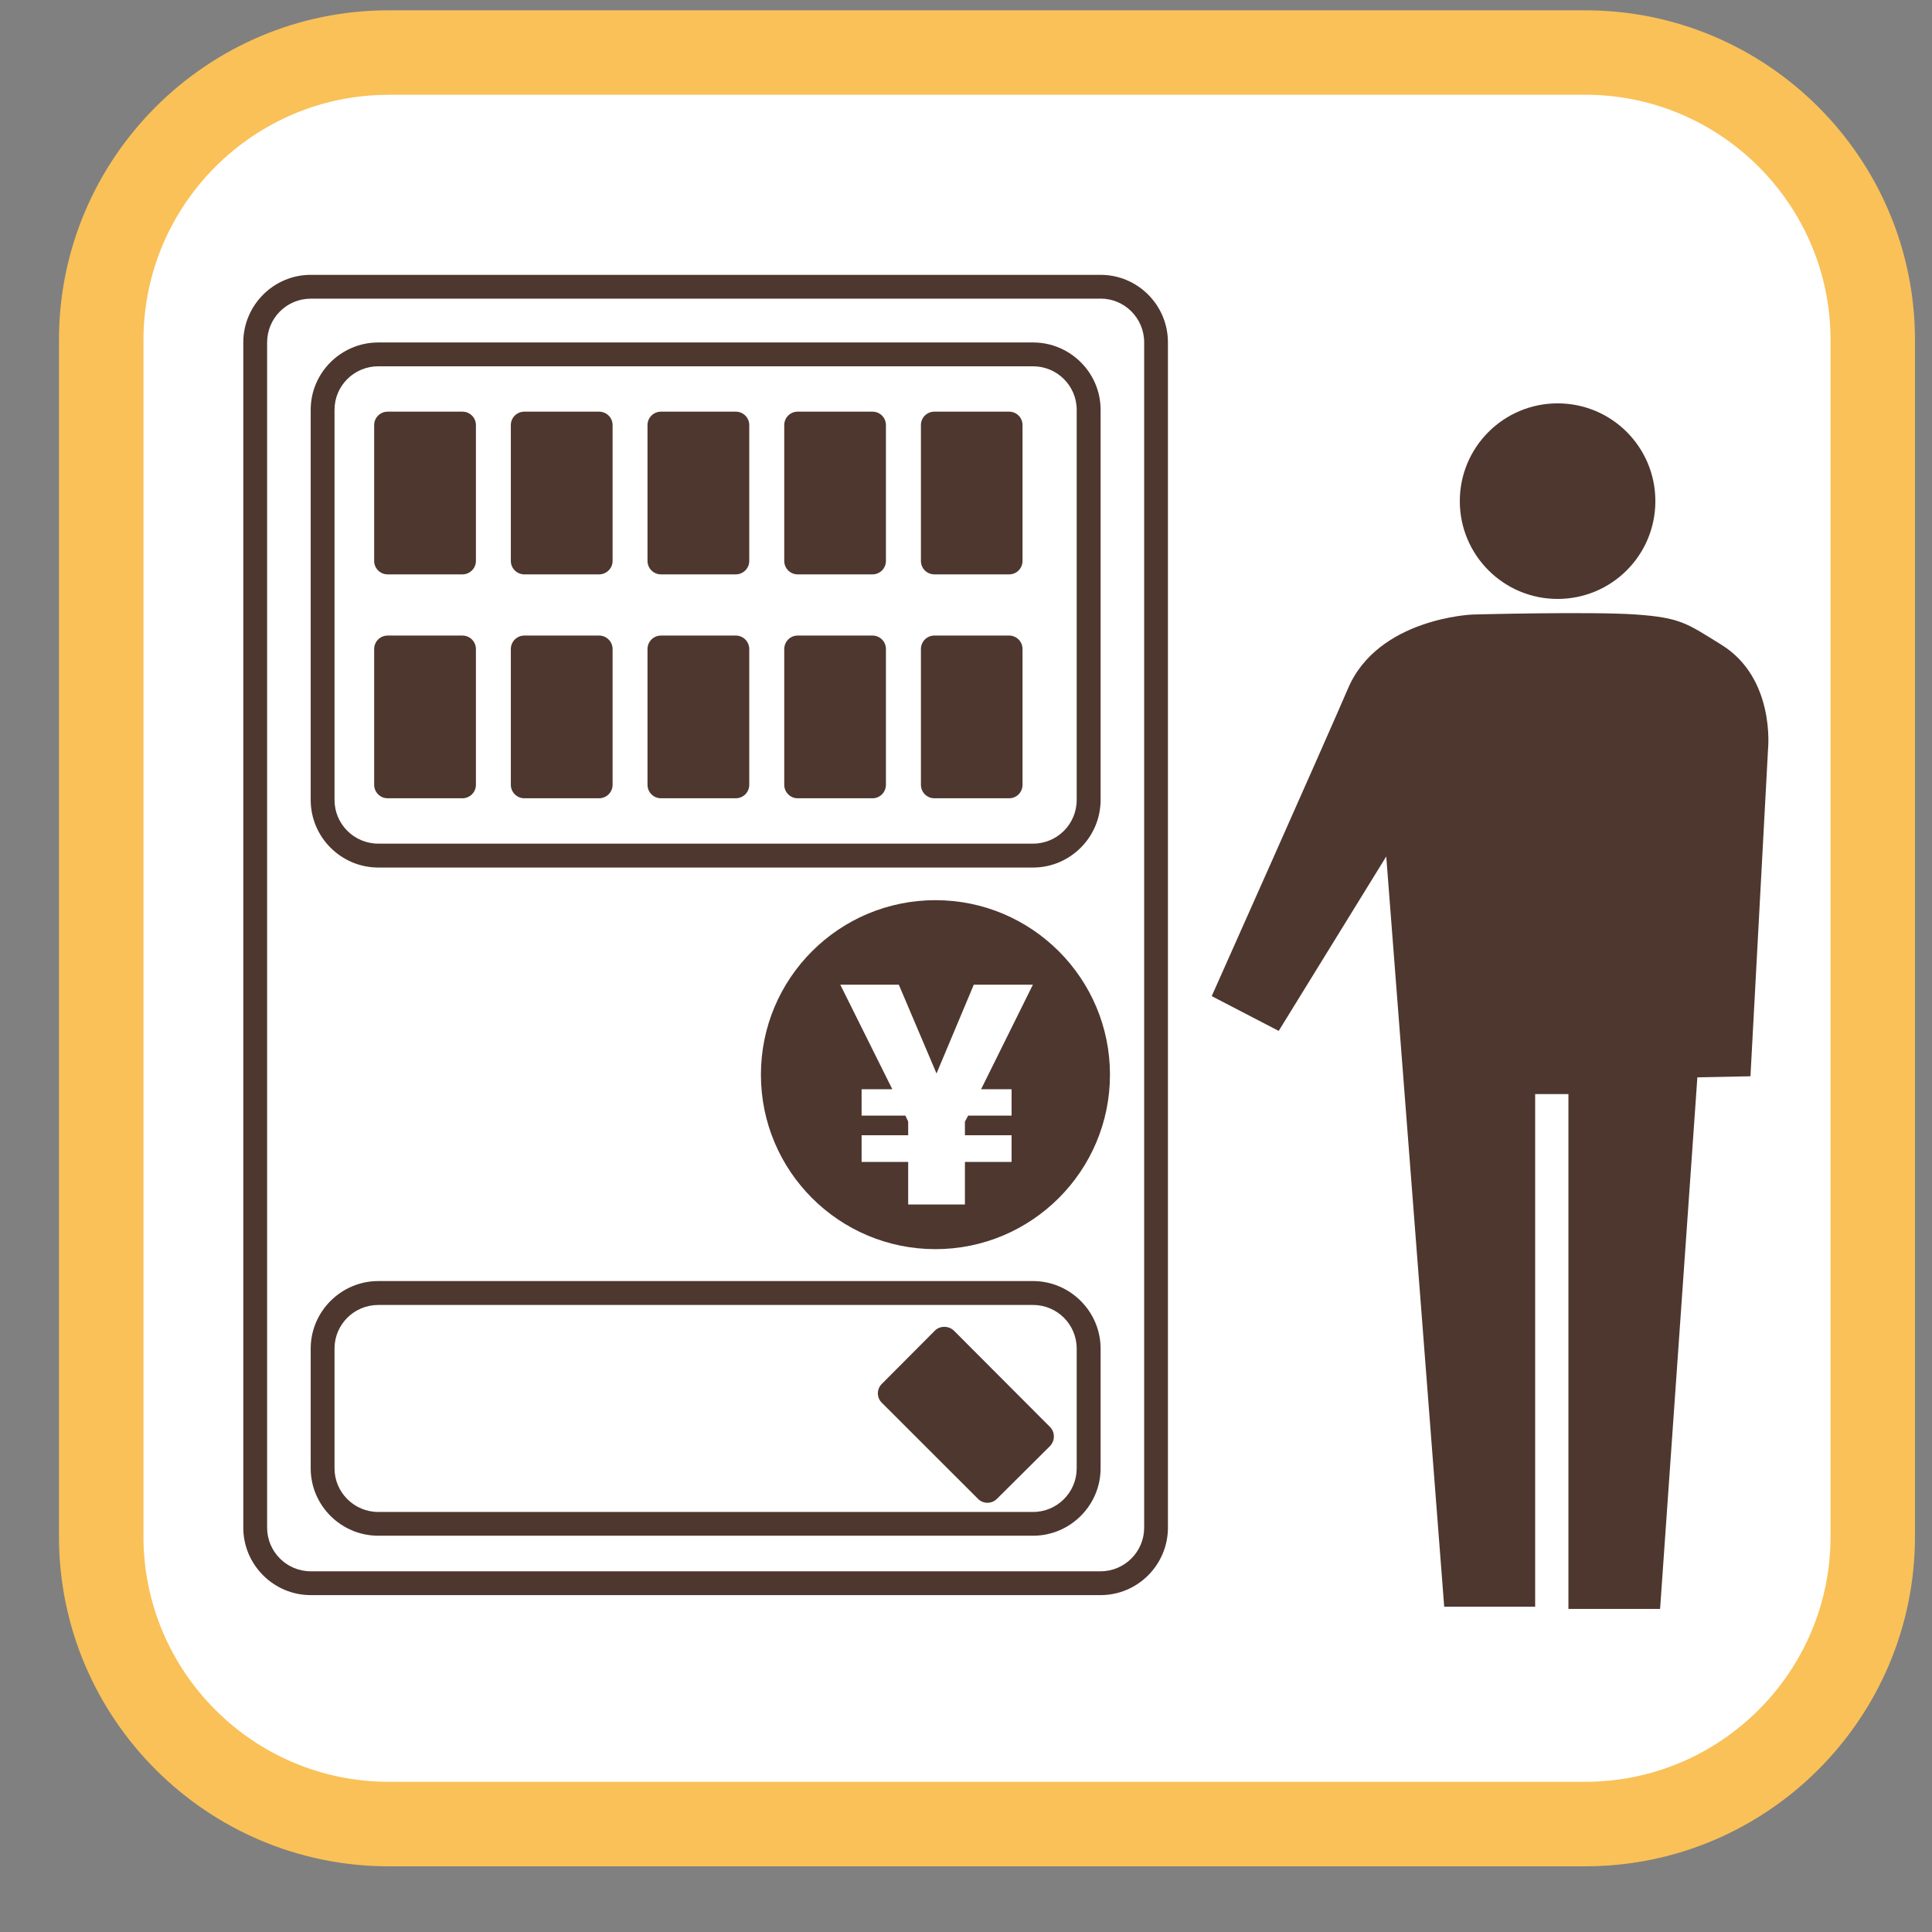 <?xml version="1.0" encoding="utf-8"?>
<!-- Generator: Adobe Illustrator 15.1.0, SVG Export Plug-In  -->
<!DOCTYPE svg PUBLIC "-//W3C//DTD SVG 1.1//EN" "http://www.w3.org/Graphics/SVG/1.1/DTD/svg11.dtd">
<svg version="1.1"
	 xmlns="http://www.w3.org/2000/svg" xmlns:xlink="http://www.w3.org/1999/xlink" xmlns:a="http://ns.adobe.com/AdobeSVGViewerExtensions/3.0/"
	 x="0px" y="0px" width="27px" height="27px" viewBox="-0.824 -0.144 27 27"
	 overflow="visible" enable-background="new -0.824 -0.144 27 27" xml:space="preserve">
<rect x="-0.824" y="-0.144" width="27" height="27" fill="#808080" stroke="none"/>
<defs>
</defs>
<path fill="#FFFFFF" d="M25.348,21.329c0,2.209-1.809,4.018-4.019,4.018H4.608c-2.209,0-4.017-1.809-4.017-4.018V4.607
	c0-2.21,1.808-4.017,4.017-4.017H21.33c2.21,0,4.019,1.807,4.019,4.017V21.329z"/>
<path fill="#F9C158" d="M21.33,25.938H4.608C2.067,25.938,0,23.869,0,21.329V4.607C0,2.067,2.067,0,4.608,0H21.33
	c2.542,0,4.608,2.067,4.608,4.607v16.722C25.938,23.869,23.872,25.938,21.33,25.938 M4.608,1.181c-1.889,0-3.427,1.538-3.427,3.427
	v16.722c0,1.89,1.538,3.427,3.427,3.427H21.33c1.89,0,3.428-1.537,3.428-3.427V4.607c0-1.889-1.538-3.427-3.428-3.427H4.608z"/>
<path fill="#FFFFFF" d="M3.518,21.983c-0.427,0-0.775-0.35-0.775-0.777V4.642c0-0.43,0.348-0.777,0.775-0.777h11.039
	c0.427,0,0.776,0.348,0.776,0.777v16.564c0,0.428-0.35,0.777-0.776,0.777H3.518z"/>
<path fill="#4E372E" d="M14.557,4.029c0.336,0,0.609,0.274,0.609,0.612v16.564c0,0.336-0.273,0.61-0.609,0.61H3.518
	c-0.336,0-0.609-0.274-0.609-0.61V4.642c0-0.338,0.273-0.612,0.609-0.612H14.557 M14.557,3.697H3.518
	C3,3.697,2.576,4.122,2.576,4.642v16.564c0,0.517,0.424,0.942,0.942,0.942h11.039c0.52,0,0.941-0.426,0.941-0.942V4.642
	C15.499,4.122,15.077,3.697,14.557,3.697"/>
<path fill="#4E372E" d="M13.613,4.975c0.337,0,0.61,0.273,0.61,0.608v5.452c0,0.338-0.273,0.611-0.61,0.611h-9.15
	c-0.338,0-0.612-0.273-0.612-0.611V5.583c0-0.335,0.273-0.608,0.612-0.608H13.613 M13.613,4.642h-9.15
	c-0.52,0-0.945,0.422-0.945,0.941v5.452c0,0.521,0.425,0.945,0.945,0.945h9.15c0.519,0,0.944-0.425,0.944-0.945V5.583
	C14.557,5.063,14.131,4.642,13.613,4.642"/>
<path fill="#4E372E" d="M13.613,18.093c0.337,0,0.61,0.273,0.61,0.609v1.674c0,0.336-0.273,0.61-0.61,0.61h-9.15
	c-0.338,0-0.612-0.274-0.612-0.61v-1.674c0-0.336,0.273-0.609,0.612-0.609H13.613 M13.613,17.759h-9.15
	c-0.52,0-0.945,0.426-0.945,0.943v1.674c0,0.519,0.425,0.942,0.945,0.942h9.15c0.519,0,0.944-0.424,0.944-0.942v-1.674
	C14.557,18.185,14.131,17.759,13.613,17.759"/>
<path fill="#4E372E" d="M9.81,14.875c0-1.348,1.092-2.439,2.439-2.439c1.346,0,2.439,1.092,2.439,2.439
	c0,1.346-1.094,2.438-2.439,2.438C10.901,17.313,9.81,16.221,9.81,14.875"/>
<path fill="#4E372E" d="M5.827,7.695c0,0.104-0.085,0.188-0.189,0.188H4.594c-0.105,0-0.189-0.084-0.189-0.188V5.797
	c0-0.105,0.084-0.188,0.189-0.188h1.044c0.104,0,0.189,0.083,0.189,0.188V7.695z"/>
<path fill="#4E372E" d="M7.737,7.695c0,0.104-0.085,0.188-0.189,0.188H6.504c-0.104,0-0.189-0.084-0.189-0.188V5.797
	c0-0.105,0.085-0.188,0.189-0.188h1.044c0.104,0,0.189,0.083,0.189,0.188V7.695z"/>
<path fill="#4E372E" d="M9.647,7.695c0,0.104-0.085,0.188-0.188,0.188H8.414c-0.105,0-0.189-0.084-0.189-0.188V5.797
	c0-0.105,0.084-0.188,0.189-0.188h1.045c0.103,0,0.188,0.083,0.188,0.188V7.695z"/>
<path fill="#4E372E" d="M11.557,7.695c0,0.104-0.084,0.188-0.188,0.188h-1.046c-0.103,0-0.187-0.084-0.187-0.188V5.797
	c0-0.105,0.084-0.188,0.187-0.188h1.046c0.104,0,0.188,0.083,0.188,0.188V7.695z"/>
<path fill="#4E372E" d="M13.466,7.695c0,0.104-0.083,0.188-0.188,0.188h-1.044c-0.104,0-0.188-0.084-0.188-0.188V5.797
	c0-0.105,0.084-0.188,0.188-0.188h1.044c0.105,0,0.188,0.083,0.188,0.188V7.695z"/>
<path fill="#4E372E" d="M5.827,10.823c0,0.105-0.085,0.189-0.189,0.189H4.594c-0.105,0-0.189-0.084-0.189-0.189V8.927
	c0-0.105,0.084-0.189,0.189-0.189h1.044c0.104,0,0.189,0.084,0.189,0.189V10.823z"/>
<path fill="#4E372E" d="M7.737,10.823c0,0.105-0.085,0.189-0.189,0.189H6.504c-0.104,0-0.189-0.084-0.189-0.189V8.927
	c0-0.105,0.085-0.189,0.189-0.189h1.044c0.104,0,0.189,0.084,0.189,0.189V10.823z"/>
<path fill="#4E372E" d="M9.647,10.823c0,0.105-0.085,0.189-0.188,0.189H8.414c-0.105,0-0.189-0.084-0.189-0.189V8.927
	c0-0.105,0.084-0.189,0.189-0.189h1.045c0.103,0,0.188,0.084,0.188,0.189V10.823z"/>
<path fill="#4E372E" d="M11.557,10.823c0,0.105-0.084,0.189-0.188,0.189h-1.046c-0.103,0-0.187-0.084-0.187-0.189V8.927
	c0-0.105,0.084-0.189,0.187-0.189h1.046c0.104,0,0.188,0.084,0.188,0.189V10.823z"/>
<path fill="#4E372E" d="M13.466,10.823c0,0.105-0.083,0.189-0.188,0.189h-1.044c-0.104,0-0.188-0.084-0.188-0.189V8.927
	c0-0.105,0.084-0.189,0.188-0.189h1.044c0.105,0,0.188,0.084,0.188,0.189V10.823z"/>
<path fill="#4E372E" d="M13.85,19.798c0.072,0.073,0.072,0.191,0,0.267l-0.741,0.737c-0.074,0.074-0.193,0.074-0.266,0L11.5,19.46
	c-0.074-0.071-0.074-0.192,0-0.264l0.741-0.744c0.07-0.071,0.192-0.071,0.266,0L13.85,19.798z"/>
<path fill="#4E372E" d="M18.014,9.479c-0.328,0.765-1.904,4.298-1.904,4.298l0.936,0.486l1.503-2.438l0.81,10.485h1.271v-7.164
	h0.465v7.195h1.281l0.521-7.429l0.742-0.015l0.246-4.578c0,0,0.102-0.987-0.653-1.453c-0.485-0.3-0.569-0.377-1.191-0.422
	c-0.627-0.044-2.282,0-2.282,0S18.434,8.491,18.014,9.479"/>
<path fill="#4E372E" d="M19.577,6.859c0-0.755,0.613-1.366,1.367-1.366c0.756,0,1.366,0.611,1.366,1.366
	c0,0.756-0.61,1.367-1.366,1.367C20.19,8.227,19.577,7.615,19.577,6.859"/>
<polygon fill="#FFFFFF" points="11.868,16.094 11.217,16.094 11.217,15.721 11.868,15.721 11.868,15.531 11.829,15.447 
	11.217,15.447 11.217,15.078 11.646,15.078 10.919,13.617 11.737,13.617 12.264,14.858 12.785,13.617 13.611,13.617 12.887,15.078 
	13.313,15.078 13.313,15.447 12.706,15.447 12.661,15.531 12.661,15.721 13.313,15.721 13.313,16.094 12.661,16.094 12.661,16.689 
	11.868,16.689 "/>
</svg>
